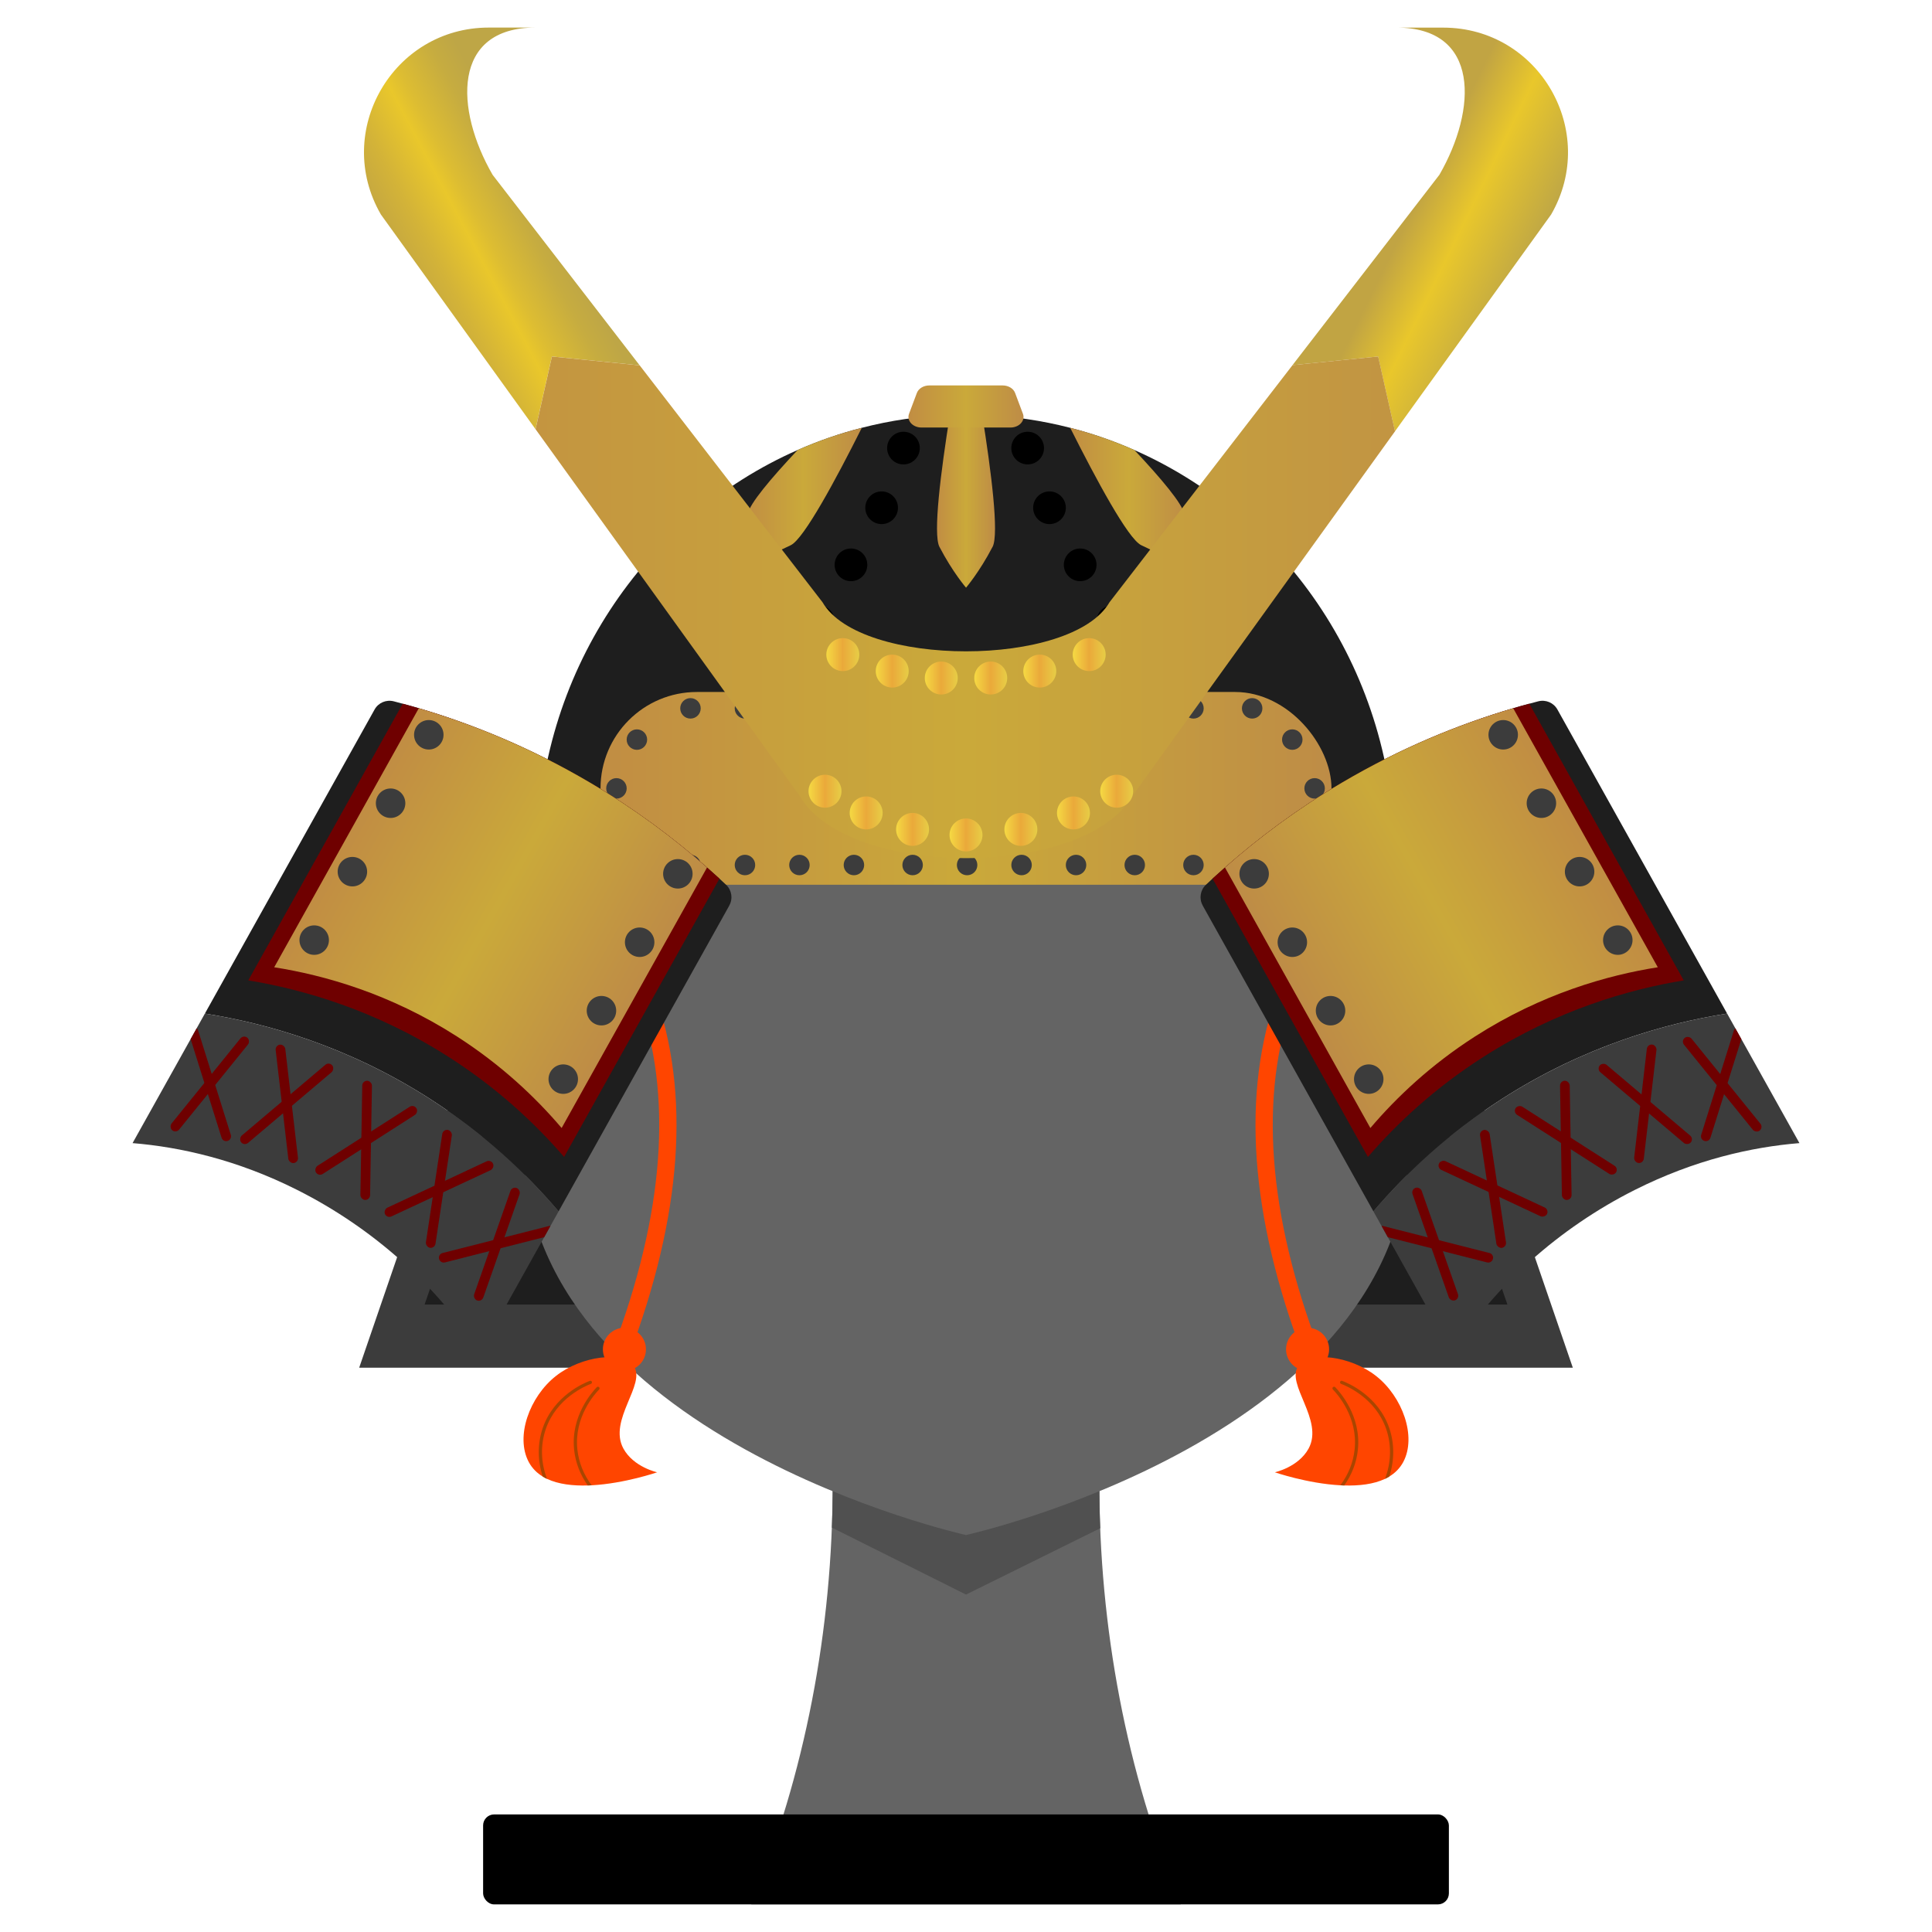 <?xml version="1.0" encoding="UTF-8"?>
<svg id="_レイヤー_1" data-name="レイヤー_1" xmlns="http://www.w3.org/2000/svg" xmlns:xlink="http://www.w3.org/1999/xlink" viewBox="0 0 700 700">
  <defs>
    <style>
      .cls-1 {
        fill: #3c3c3c;
      }

      .cls-2 {
        fill: url(#_名称未設定グラデーション_90-4);
      }

      .cls-3 {
        fill: url(#_名称未設定グラデーション_90-3);
      }

      .cls-4 {
        fill: url(#_名称未設定グラデーション_90-5);
      }

      .cls-5 {
        fill: url(#_名称未設定グラデーション_90-2);
      }

      .cls-6 {
        fill: url(#_名称未設定グラデーション_90-6);
      }

      .cls-7 {
        fill: url(#_名称未設定グラデーション_90-7);
      }

      .cls-8 {
        fill: url(#_名称未設定グラデーション_90-8);
      }

      .cls-9 {
        fill: url(#_名称未設定グラデーション_150-11);
      }

      .cls-10 {
        fill: url(#_名称未設定グラデーション_150-12);
      }

      .cls-11 {
        fill: url(#_名称未設定グラデーション_150-10);
      }

      .cls-12 {
        fill: url(#_名称未設定グラデーション_150-13);
      }

      .cls-13 {
        fill: #1e1e1e;
      }

      .cls-14 {
        fill: url(#_名称未設定グラデーション_150-7);
      }

      .cls-15 {
        fill: url(#_名称未設定グラデーション_150-6);
      }

      .cls-16 {
        fill: url(#_名称未設定グラデーション_150-3);
      }

      .cls-17 {
        fill: url(#_名称未設定グラデーション_150-9);
      }

      .cls-18 {
        fill: url(#_名称未設定グラデーション_150-8);
      }

      .cls-19 {
        fill: url(#_名称未設定グラデーション_150-5);
      }

      .cls-20 {
        fill: url(#_名称未設定グラデーション_150-2);
      }

      .cls-21 {
        fill: url(#_名称未設定グラデーション_150-4);
      }

      .cls-22 {
        fill: #505050;
      }

      .cls-23 {
        fill: #646464;
      }

      .cls-24 {
        fill: #aa4500;
      }

      .cls-25 {
        fill: url(#_名称未設定グラデーション_255);
      }

      .cls-26 {
        fill: url(#_名称未設定グラデーション_251);
      }

      .cls-27 {
        fill: url(#_名称未設定グラデーション_150);
      }

      .cls-28 {
        fill: #ff4500;
      }

      .cls-29 {
        fill: #6f0000;
      }

      .cls-30 {
        fill: url(#_名称未設定グラデーション_90);
      }
    </style>
    <linearGradient id="_名称未設定グラデーション_90" data-name="名称未設定グラデーション 90" x1="217.58" y1="285.64" x2="482.42" y2="285.64" gradientUnits="userSpaceOnUse">
      <stop offset="0" stop-color="#c18d43"/>
      <stop offset=".5" stop-color="#caa93a"/>
      <stop offset="1" stop-color="#be8c46"/>
    </linearGradient>
    <linearGradient id="_名称未設定グラデーション_90-2" data-name="名称未設定グラデーション 90" x1="339.49" y1="181.58" x2="360.51" y2="181.58" xlink:href="#_名称未設定グラデーション_90"/>
    <linearGradient id="_名称未設定グラデーション_90-3" data-name="名称未設定グラデーション 90" x1="387.75" y1="179.43" x2="430.03" y2="179.43" xlink:href="#_名称未設定グラデーション_90"/>
    <linearGradient id="_名称未設定グラデーション_90-4" data-name="名称未設定グラデーション 90" x1="269.98" y1="179.43" x2="312.25" y2="179.43" xlink:href="#_名称未設定グラデーション_90"/>
    <linearGradient id="_名称未設定グラデーション_90-5" data-name="名称未設定グラデーション 90" x1="322.51" y1="880.07" x2="441.82" y2="880.07" gradientTransform="translate(274.51 -625.03) rotate(29.17)" xlink:href="#_名称未設定グラデーション_90"/>
    <linearGradient id="_名称未設定グラデーション_90-6" data-name="名称未設定グラデーション 90" x1="2307.51" y1="-227.91" x2="2426.83" y2="-227.91" gradientTransform="translate(2698.79 -625.03) rotate(150.83) scale(1 -1)" xlink:href="#_名称未設定グラデーション_90"/>
    <linearGradient id="_名称未設定グラデーション_90-7" data-name="名称未設定グラデーション 90" x1="329.16" y1="147.28" x2="370.84" y2="147.28" xlink:href="#_名称未設定グラデーション_90"/>
    <linearGradient id="_名称未設定グラデーション_251" data-name="名称未設定グラデーション 251" x1="434.37" y1="41.5" x2="716.28" y2="179.43" gradientUnits="userSpaceOnUse">
      <stop offset=".27" stop-color="#c1a443"/>
      <stop offset=".33" stop-color="#e9c72b"/>
      <stop offset=".42" stop-color="#bea646"/>
    </linearGradient>
    <linearGradient id="_名称未設定グラデーション_255" data-name="名称未設定グラデーション 255" x1="145.39" y1="101.1" x2="196.45" y2="73.92" gradientUnits="userSpaceOnUse">
      <stop offset="0" stop-color="#c1a443"/>
      <stop offset=".25" stop-color="#d3b338"/>
      <stop offset=".5" stop-color="#e9c72b"/>
      <stop offset=".6" stop-color="#ddbd32"/>
      <stop offset=".85" stop-color="#c6ac40"/>
      <stop offset="1" stop-color="#bea646"/>
    </linearGradient>
    <linearGradient id="_名称未設定グラデーション_90-8" data-name="名称未設定グラデーション 90" x1="131.88" y1="220.04" x2="568.12" y2="220.04" xlink:href="#_名称未設定グラデーション_90"/>
    <linearGradient id="_名称未設定グラデーション_150" data-name="名称未設定グラデーション 150" x1="292.96" y1="286.67" x2="304.89" y2="286.67" gradientUnits="userSpaceOnUse">
      <stop offset="0" stop-color="#f5d943"/>
      <stop offset=".5" stop-color="#eaa93a"/>
      <stop offset="1" stop-color="#e7cd46"/>
    </linearGradient>
    <linearGradient id="_名称未設定グラデーション_150-2" data-name="名称未設定グラデーション 150" x1="335.08" y1="245.66" x2="347.01" y2="245.66" xlink:href="#_名称未設定グラデーション_150"/>
    <linearGradient id="_名称未設定グラデーション_150-3" data-name="名称未設定グラデーション 150" x1="352.99" y1="245.66" x2="364.92" y2="245.66" xlink:href="#_名称未設定グラデーション_150"/>
    <linearGradient id="_名称未設定グラデーション_150-4" data-name="名称未設定グラデーション 150" x1="317.3" y1="243.15" x2="329.24" y2="243.15" xlink:href="#_名称未設定グラデーション_150"/>
    <linearGradient id="_名称未設定グラデーション_150-5" data-name="名称未設定グラデーション 150" x1="370.76" y1="243.15" x2="382.7" y2="243.15" xlink:href="#_名称未設定グラデーション_150"/>
    <linearGradient id="_名称未設定グラデーション_150-6" data-name="名称未設定グラデーション 150" x1="299.4" y1="237.18" x2="311.34" y2="237.18" xlink:href="#_名称未設定グラデーション_150"/>
    <linearGradient id="_名称未設定グラデーション_150-7" data-name="名称未設定グラデーション 150" x1="388.66" y1="237.18" x2="400.6" y2="237.18" xlink:href="#_名称未設定グラデーション_150"/>
    <linearGradient id="_名称未設定グラデーション_150-8" data-name="名称未設定グラデーション 150" x1="307.86" y1="294.54" x2="319.8" y2="294.54" xlink:href="#_名称未設定グラデーション_150"/>
    <linearGradient id="_名称未設定グラデーション_150-9" data-name="名称未設定グラデーション 150" x1="324.67" y1="300.51" x2="336.61" y2="300.51" xlink:href="#_名称未設定グラデーション_150"/>
    <linearGradient id="_名称未設定グラデーション_150-10" data-name="名称未設定グラデーション 150" x1="344.03" y1="302.52" x2="355.97" y2="302.52" xlink:href="#_名称未設定グラデーション_150"/>
    <linearGradient id="_名称未設定グラデーション_150-11" data-name="名称未設定グラデーション 150" x1="363.91" y1="300.51" x2="375.85" y2="300.51" xlink:href="#_名称未設定グラデーション_150"/>
    <linearGradient id="_名称未設定グラデーション_150-12" data-name="名称未設定グラデーション 150" x1="382.97" y1="294.54" x2="394.91" y2="294.54" xlink:href="#_名称未設定グラデーション_150"/>
    <linearGradient id="_名称未設定グラデーション_150-13" data-name="名称未設定グラデーション 150" x1="398.63" x2="410.57" xlink:href="#_名称未設定グラデーション_150"/>
  </defs>
  <g>
    <polygon class="cls-1" points="569.86 495.54 130.14 495.54 203.04 283.24 496.96 283.24 569.86 495.54"/>
    <polygon class="cls-13" points="546.16 472.66 153.84 472.66 218.88 283.24 481.12 283.24 546.16 472.66"/>
  </g>
  <g>
    <g>
      <path class="cls-23" d="M427.8,690h-155.6l3.5-9.06c18.24-47.27,27.16-100.21,25.89-153.61l-.02-.89h96.87,0c-1.38,53.46,7.46,106.48,25.64,153.86l3.72,9.7Z"/>
      <path class="cls-22" d="M398.63,553.71l-48.62,24.03-48.6-24.26c.33-8.69.39-17.4.19-26.14l-.03-.91h96.88c-.09,3.61-.14,7.22-.14,10.83,0,5.49.11,10.97.33,16.45Z"/>
      <path class="cls-23" d="M510.4,413.85c0,106.76-160.4,142.32-160.4,142.32,0,0-160.4-35.56-160.4-142.32s40.4-248.54,160.4-248.54c130.66,0,160.4,141.78,160.4,248.54Z"/>
      <rect x="175.04" y="657.4" width="349.92" height="32.6" rx="3.99" ry="3.99"/>
    </g>
    <g>
      <g>
        <g>
          <path class="cls-28" d="M226.56,488.88c-.35,0-.71-.06-1.07-.19-1.62-.59-2.46-2.38-1.87-4.01,17.9-49.28,20.04-91.78,6.35-126.3-2.34-5.9-5.08-11.45-7.74-16.81-6.47-13.08-13.17-26.61-14.6-46.26-1.77-24.38,5.11-49.47,20.47-74.55.9-1.47,2.83-1.93,4.3-1.04,1.47.9,1.94,2.83,1.04,4.3-14.66,23.94-21.24,47.77-19.56,70.83,1.34,18.43,7.47,30.83,13.96,43.95,2.71,5.48,5.51,11.14,7.95,17.28,14.26,35.98,12.15,79.97-6.29,130.74-.46,1.27-1.66,2.06-2.94,2.06Z"/>
          <circle class="cls-28" cx="226.24" cy="488.88" r="7.8"/>
          <path class="cls-28" d="M238.13,533.43s-11.8,4.08-23.75,4.72c-.47.03-.94.05-1.41.06-5.33.16-10.6-.41-14.77-2.39-.53-.25-1.05-.53-1.55-.84-2.09-1.25-3.83-2.97-5.05-5.22-5-9.29.3-23.73,9.8-31.2,9.36-7.38,24.22-9.1,28.16-3.67,4.78,6.57-9.38,19.6-3.67,29.99,3.69,6.71,12.24,8.57,12.24,8.57Z"/>
          <path class="cls-24" d="M214.11,501.4c-2.05.77-12.48,5.17-16.34,16.32-2.03,5.88-1.8,12.27.42,18.1-.53-.25-1.05-.53-1.55-.84-1.89-5.74-1.95-11.91.02-17.63,4.03-11.65,14.9-16.24,17.04-17.04.3-.11.64.03.75.34.11.3-.05.64-.34.75Z"/>
          <path class="cls-24" d="M217.08,503.43c-1.53,1.56-9.13,9.97-7.89,21.7.5,4.77,2.33,9.24,5.19,13.02-.47.03-.94.05-1.41.06-2.72-3.81-4.47-8.25-4.96-12.96-1.28-12.26,6.63-21.01,8.22-22.65.23-.22.59-.23.83,0,.23.22.23.59.02.83Z"/>
        </g>
        <g>
          <path class="cls-28" d="M473.44,488.88c.35,0,.71-.06,1.07-.19,1.62-.59,2.46-2.38,1.87-4.01-17.9-49.28-20.04-91.78-6.35-126.3,2.34-5.9,5.08-11.45,7.74-16.81,6.47-13.08,13.17-26.61,14.6-46.26,1.77-24.38-5.11-49.47-20.47-74.55-.9-1.47-2.83-1.93-4.3-1.04-1.47.9-1.94,2.83-1.04,4.3,14.66,23.94,21.24,47.77,19.56,70.83-1.34,18.43-7.47,30.83-13.96,43.95-2.71,5.48-5.51,11.14-7.95,17.28-14.26,35.98-12.15,79.97,6.29,130.74.46,1.27,1.66,2.06,2.94,2.06Z"/>
          <circle class="cls-28" cx="473.76" cy="488.88" r="7.8"/>
          <path class="cls-28" d="M461.87,533.43s11.8,4.08,23.75,4.72c.47.03.94.05,1.41.06,5.33.16,10.6-.41,14.77-2.39.53-.25,1.05-.53,1.55-.84,2.09-1.25,3.83-2.97,5.05-5.22,5-9.29-.3-23.73-9.8-31.2-9.36-7.38-24.22-9.1-28.16-3.67-4.78,6.57,9.38,19.6,3.67,29.99-3.69,6.71-12.24,8.57-12.24,8.57Z"/>
          <path class="cls-24" d="M485.89,501.4c2.05.77,12.48,5.17,16.34,16.32,2.03,5.88,1.8,12.27-.42,18.1.53-.25,1.05-.53,1.55-.84,1.89-5.74,1.95-11.91-.02-17.63-4.03-11.65-14.9-16.24-17.04-17.04-.3-.11-.64.03-.75.34-.11.3.05.64.34.75Z"/>
          <path class="cls-24" d="M482.92,503.43c1.53,1.56,9.13,9.97,7.89,21.7-.5,4.77-2.33,9.24-5.19,13.02.47.03.94.05,1.41.06,2.72-3.81,4.47-8.25,4.96-12.96,1.28-12.26-6.63-21.01-8.22-22.65-.23-.22-.59-.23-.83,0-.23.22-.23.59-.02.83Z"/>
        </g>
      </g>
      <path class="cls-13" d="M505.36,310.32H194.64c0-66.1,38.88-122.85,94.35-147.27,7.47-3.3,15.24-6,23.26-8.05,10.27-2.66,20.93-4.24,31.89-4.64,1.94-.09,3.89-.13,5.85-.13s3.92.03,5.88.13c10.96.41,21.62,2,31.88,4.64,8.02,2.06,15.81,4.77,23.28,8.07,55.47,24.44,94.33,81.15,94.33,147.25Z"/>
      <g>
        <rect class="cls-30" x="217.58" y="250.72" width="264.84" height="69.84" rx="34.92" ry="34.92"/>
        <circle class="cls-1" cx="476.31" cy="285.64" r="3.71"/>
        <circle class="cls-1" cx="468.9" cy="303.84" r="3.71"/>
        <circle class="cls-1" cx="468.22" cy="267.97" r="3.71"/>
        <circle class="cls-1" cx="231.44" cy="303.84" r="3.71"/>
        <circle class="cls-1" cx="230.76" cy="267.97" r="3.71"/>
        <circle class="cls-1" cx="223.35" cy="285.64" r="3.71"/>
        <g>
          <g>
            <g>
              <circle class="cls-1" cx="309.39" cy="256.65" r="3.71"/>
              <circle class="cls-1" cx="289.65" cy="256.65" r="3.71"/>
              <circle class="cls-1" cx="269.91" cy="256.65" r="3.71"/>
              <circle class="cls-1" cx="250.17" cy="256.65" r="3.71"/>
            </g>
            <g>
              <circle class="cls-1" cx="389.87" cy="256.65" r="3.71"/>
              <circle class="cls-1" cx="370.13" cy="256.65" r="3.71"/>
              <circle class="cls-1" cx="350.4" cy="256.65" r="3.71"/>
              <circle class="cls-1" cx="330.66" cy="256.65" r="3.71"/>
            </g>
          </g>
          <circle class="cls-1" cx="453.68" cy="256.65" r="3.71"/>
          <circle class="cls-1" cx="432.41" cy="256.65" r="3.71"/>
          <circle class="cls-1" cx="411.14" cy="256.65" r="3.71"/>
        </g>
        <g>
          <g>
            <g>
              <circle class="cls-1" cx="309.39" cy="313.41" r="3.71"/>
              <circle class="cls-1" cx="289.65" cy="313.41" r="3.71"/>
              <circle class="cls-1" cx="269.91" cy="313.41" r="3.71"/>
              <circle class="cls-1" cx="250.17" cy="313.41" r="3.71"/>
            </g>
            <g>
              <circle class="cls-1" cx="389.87" cy="313.41" r="3.71"/>
              <circle class="cls-1" cx="370.13" cy="313.41" r="3.71"/>
              <circle class="cls-1" cx="350.4" cy="313.41" r="3.71"/>
              <circle class="cls-1" cx="330.66" cy="313.41" r="3.71"/>
            </g>
          </g>
          <circle class="cls-1" cx="453.68" cy="313.41" r="3.71"/>
          <circle class="cls-1" cx="432.41" cy="313.41" r="3.71"/>
          <circle class="cls-1" cx="411.14" cy="313.41" r="3.71"/>
        </g>
      </g>
      <g>
        <path class="cls-5" d="M359.62,198.14c-4.74,9.11-9.61,14.79-9.61,14.79,0,0-4.89-5.68-9.63-14.79-2.41-4.6.53-27.48,3.77-47.78,1.94-.09,3.89-.13,5.85-.13s3.92.03,5.88.13c3.24,20.29,6.16,43.18,3.75,47.78Z"/>
        <path class="cls-3" d="M429.9,203.86s-7.29-1.74-16.46-6.35c-4.77-2.39-16.27-23.76-25.69-42.51,8.02,2.06,15.81,4.77,23.28,8.07,9.65,10.26,17.49,19.57,18.03,23.17,1.49,10.16.84,17.62.84,17.62Z"/>
        <path class="cls-2" d="M312.25,155c-9.4,18.74-20.92,40.12-25.69,42.51-9.18,4.61-16.45,6.35-16.45,6.35,0,0-.64-7.46.83-17.62.53-3.6,8.4-12.93,18.04-23.18,7.47-3.3,15.24-6,23.26-8.05Z"/>
      </g>
      <g>
        <g>
          <path class="cls-13" d="M264.25,328.08l-61.86,110.82c-11.86-13.94-27.14-28.27-46.66-40.8-29.85-19.13-59.23-27.35-81.5-30.86l61.5-110.19c1.37-2.45,4.22-3.65,6.93-2.95,1.08.28,2.15.57,3.23.86,1.94.51,3.88,1.07,5.83,1.64,19.88,5.87,40.87,14.47,62,26.92,16.21,9.55,30.29,20.06,42.44,30.78,1.53,1.34,3.03,2.68,4.5,4.03.81.75,1.62,1.5,2.42,2.25,2.05,1.94,2.54,5.01,1.16,7.48Z"/>
          <path class="cls-29" d="M260.67,318.35l-56.29,100.84c-10.66-12.34-24.34-25.06-41.77-36.21-26.68-17.06-52.85-24.51-72.66-27.77l55.95-100.24c1.94.51,3.88,1.07,5.83,1.64,19.88,5.87,40.87,14.47,62,26.92,16.21,9.55,30.29,20.06,42.44,30.78,1.53,1.34,3.03,2.68,4.5,4.03Z"/>
          <path class="cls-4" d="M256.17,314.32l-52.68,94.38c-9.63-11.32-22.05-22.98-37.91-33.16-24.26-15.55-48.15-22.22-66.23-25.08l52.39-93.85c19.88,5.87,40.87,14.47,62,26.92,16.21,9.55,30.29,20.06,42.44,30.78Z"/>
          <path class="cls-1" d="M202.39,438.9l-28.54,51.12c-15.34-23.96-38.44-44.94-66.19-58.9-21.7-10.91-42.24-15.52-59.63-16.95l26.2-46.93c22.26,3.51,51.64,11.73,81.5,30.86,19.52,12.53,34.8,26.86,46.66,40.8Z"/>
          <g>
            <circle class="cls-1" cx="245.6" cy="316.6" r="5.34"/>
            <circle class="cls-1" cx="231.76" cy="341.39" r="5.34"/>
            <circle class="cls-1" cx="217.92" cy="366.19" r="5.34"/>
            <circle class="cls-1" cx="204.08" cy="390.99" r="5.34"/>
          </g>
          <g>
            <circle class="cls-1" cx="155.36" cy="266.23" r="5.34"/>
            <circle class="cls-1" cx="141.52" cy="291.02" r="5.34"/>
            <circle class="cls-1" cx="127.68" cy="315.82" r="5.34"/>
            <circle class="cls-1" cx="113.84" cy="340.62" r="5.34"/>
          </g>
          <g>
            <rect class="cls-29" x="130.92" y="391.58" width="3.51" height="43.19" rx="1.76" ry="1.76" transform="translate(7.01 -2.19) rotate(.97)"/>
            <rect class="cls-29" x="130.92" y="391.58" width="3.51" height="43.19" rx="1.76" ry="1.76" transform="translate(-143.74 747.7) rotate(-122.63)"/>
          </g>
          <g>
            <rect class="cls-29" x="102.14" y="378.36" width="3.51" height="43.19" rx="1.76" ry="1.76" transform="translate(-134.31 737.62) rotate(-130.24)"/>
            <rect class="cls-29" x="102.14" y="378.36" width="3.51" height="43.19" rx="1.76" ry="1.76" transform="translate(-45.53 14.69) rotate(-6.64)"/>
          </g>
          <g>
            <rect class="cls-29" x="157.28" y="409.14" width="3.51" height="43.19" rx="1.76" ry="1.76" transform="translate(66.02 -18.9) rotate(8.58)"/>
            <rect class="cls-29" x="157.28" y="409.14" width="3.51" height="43.19" rx="1.76" ry="1.76" transform="translate(-163.99 757.04) rotate(-115.02)"/>
          </g>
          <g>
            <rect class="cls-29" x="178.24" y="429.21" width="3.51" height="43.19" rx="1.76" ry="1.76" transform="translate(159.48 -34.17) rotate(19.34)"/>
            <path class="cls-29" d="M199.44,444.18l-2.27,4.07-15.83,4.02-4.09,1.05-16.04,4.08c-.94.24-1.9-.32-2.13-1.28-.24-.94.32-1.9,1.26-2.13l18.32-4.65,4.09-1.03,16.07-4.08c.21-.06.43-.06.65-.03Z"/>
          </g>
          <g>
            <rect class="cls-29" x="74.27" y="371.18" width="3.51" height="43.19" rx="1.76" ry="1.76" transform="translate(-112.03 745.87) rotate(-141.01)"/>
            <path class="cls-29" d="M82.49,413.37c-.92.31-1.92-.21-2.21-1.14l-4.95-15.8-1.26-4.03-4.99-15.91,2.19-3.93c.24.19.41.46.5.76l4.95,15.8,1.26,4.03,5.65,18.03c.29.92-.22,1.9-1.15,2.19Z"/>
          </g>
        </g>
        <g>
          <path class="cls-13" d="M435.75,328.08l61.86,110.82c11.86-13.94,27.14-28.27,46.66-40.8,29.85-19.13,59.23-27.35,81.5-30.86l-61.5-110.19c-1.37-2.45-4.22-3.65-6.93-2.95-1.08.28-2.15.57-3.23.86-1.94.51-3.88,1.07-5.83,1.64-19.88,5.87-40.87,14.47-62,26.92-16.21,9.55-30.29,20.06-42.44,30.78-1.53,1.34-3.03,2.68-4.5,4.03-.81.75-1.62,1.5-2.42,2.25-2.05,1.94-2.54,5.01-1.16,7.48Z"/>
          <path class="cls-29" d="M439.33,318.35l56.29,100.84c10.66-12.34,24.34-25.06,41.77-36.21,26.68-17.06,52.85-24.51,72.66-27.77l-55.95-100.24c-1.94.51-3.88,1.07-5.83,1.64-19.88,5.87-40.87,14.47-62,26.92-16.21,9.55-30.29,20.06-42.44,30.78-1.53,1.34-3.03,2.68-4.5,4.03Z"/>
          <path class="cls-6" d="M443.83,314.32l52.68,94.38c9.63-11.32,22.05-22.98,37.91-33.16,24.26-15.55,48.15-22.22,66.23-25.08l-52.39-93.85c-19.88,5.87-40.87,14.47-62,26.92-16.21,9.55-30.29,20.06-42.44,30.78Z"/>
          <path class="cls-1" d="M497.61,438.9l28.54,51.12c15.34-23.96,38.44-44.94,66.19-58.9,21.7-10.91,42.24-15.52,59.63-16.95l-26.2-46.93c-22.26,3.51-51.64,11.73-81.5,30.86-19.52,12.53-34.8,26.86-46.66,40.8Z"/>
          <g>
            <circle class="cls-1" cx="454.4" cy="316.6" r="5.34"/>
            <circle class="cls-1" cx="468.24" cy="341.39" r="5.34"/>
            <circle class="cls-1" cx="482.08" cy="366.19" r="5.34"/>
            <circle class="cls-1" cx="495.92" cy="390.99" r="5.34"/>
          </g>
          <g>
            <circle class="cls-1" cx="544.64" cy="266.23" r="5.34"/>
            <circle class="cls-1" cx="558.48" cy="291.02" r="5.34"/>
            <circle class="cls-1" cx="572.32" cy="315.82" r="5.34"/>
            <circle class="cls-1" cx="586.16" cy="340.62" r="5.34"/>
          </g>
          <g>
            <rect class="cls-29" x="565.57" y="391.58" width="3.51" height="43.19" rx="1.76" ry="1.76" transform="translate(1141.56 816.68) rotate(179.03)"/>
            <rect class="cls-29" x="565.57" y="391.58" width="3.51" height="43.19" rx="1.76" ry="1.76" transform="translate(-86.55 668.15) rotate(-57.37)"/>
          </g>
          <g>
            <rect class="cls-29" x="594.35" y="378.36" width="3.51" height="43.19" rx="1.76" ry="1.76" transform="translate(-94.27 596.64) rotate(-49.76)"/>
            <rect class="cls-29" x="594.35" y="378.36" width="3.51" height="43.19" rx="1.76" ry="1.76" transform="translate(1141.99 866.12) rotate(-173.36)"/>
          </g>
          <g>
            <rect class="cls-29" x="539.21" y="409.14" width="3.51" height="43.19" rx="1.76" ry="1.76" transform="translate(1140.12 775.97) rotate(171.42)"/>
            <rect class="cls-29" x="539.21" y="409.14" width="3.51" height="43.19" rx="1.76" ry="1.76" transform="translate(-78.16 738.72) rotate(-64.98)"/>
          </g>
          <g>
            <rect class="cls-29" x="518.25" y="429.21" width="3.51" height="43.19" rx="1.76" ry="1.76" transform="translate(1159.97 703.91) rotate(160.66)"/>
            <path class="cls-29" d="M500.56,444.18l2.27,4.07,15.83,4.02,4.09,1.05,16.04,4.08c.94.24,1.9-.32,2.13-1.28.24-.94-.32-1.9-1.26-2.13l-18.32-4.65-4.09-1.03-16.07-4.08c-.21-.06-.43-.06-.65-.03Z"/>
          </g>
          <g>
            <rect class="cls-29" x="622.22" y="371.18" width="3.51" height="43.19" rx="1.76" ry="1.76" transform="translate(-108.13 480.14) rotate(-38.99)"/>
            <path class="cls-29" d="M617.51,413.37c.92.31,1.92-.21,2.21-1.14l4.95-15.8,1.26-4.03,4.99-15.91-2.19-3.93c-.24.19-.41.46-.5.76l-4.95,15.8-1.26,4.03-5.65,18.03c-.29.92.22,1.9,1.15,2.19Z"/>
          </g>
        </g>
      </g>
      <path class="cls-7" d="M366.13,154.9h-32.26c-3.17,0-5.43-2.49-4.51-4.96l2.84-7.57c.61-1.61,2.43-2.72,4.51-2.72h26.57c2.07,0,3.9,1.1,4.51,2.72l2.84,7.57c.93,2.47-1.34,4.96-4.51,4.96Z"/>
      <g>
        <circle cx="372.34" cy="162.35" r="5.92"/>
        <circle cx="380.25" cy="183.97" r="5.92"/>
        <circle cx="391.37" cy="204.65" r="5.92"/>
        <circle cx="403.2" cy="225.19" r="5.92"/>
        <circle cx="414.14" cy="244.08" r="5.92"/>
      </g>
      <g>
        <circle cx="327.34" cy="162.35" r="5.92"/>
        <circle cx="319.43" cy="183.97" r="5.92"/>
        <circle cx="308.32" cy="204.65" r="5.92"/>
        <circle cx="296.48" cy="225.19" r="5.92"/>
        <circle cx="285.54" cy="244.08" r="5.92"/>
      </g>
      <g>
        <g>
          <path class="cls-26" d="M522.91,10h-16.94c30.34,0,29.23,29.64,15.54,53.35l-53.22,68.95,31.02-3.13,6.11,27.11,56.58-78.55c17.38-30.09-4.34-67.72-39.09-67.72Z"/>
          <path class="cls-25" d="M231.76,132.37l-53.28-69.03c-13.69-23.71-14.8-53.35,15.54-53.35h-16.93c-34.75,0-56.48,37.63-39.09,67.72l56.03,77.79,5.93-26.34,31.8,3.21Z"/>
          <path class="cls-8" d="M468.3,132.3l-66.3,85.9c-13.69,23.72-90.31,23.72-103.99,0l-66.24-85.82-31.8-3.21-5.93,26.34,95.68,132.83c17.38,30.1,103.22,30.1,120.6,0l95.12-132.07-6.11-27.11-31.02,3.13Z"/>
        </g>
        <circle class="cls-27" cx="298.92" cy="286.67" r="5.97"/>
        <g>
          <circle class="cls-20" cx="341.04" cy="245.66" r="5.97"/>
          <circle class="cls-16" cx="358.96" cy="245.66" r="5.97"/>
        </g>
        <g>
          <circle class="cls-21" cx="323.27" cy="243.15" r="5.97"/>
          <circle class="cls-19" cx="376.73" cy="243.15" r="5.97"/>
        </g>
        <g>
          <circle class="cls-15" cx="305.37" cy="237.18" r="5.97"/>
          <circle class="cls-14" cx="394.63" cy="237.18" r="5.97"/>
        </g>
        <circle class="cls-18" cx="313.83" cy="294.54" r="5.97"/>
        <circle class="cls-17" cx="330.64" cy="300.51" r="5.97"/>
        <circle class="cls-11" cx="350" cy="302.52" r="5.97"/>
        <circle class="cls-9" cx="369.88" cy="300.51" r="5.97"/>
        <circle class="cls-10" cx="388.94" cy="294.54" r="5.97"/>
        <circle class="cls-12" cx="404.6" cy="286.67" r="5.97"/>
      </g>
    </g>
  </g>
</svg>
